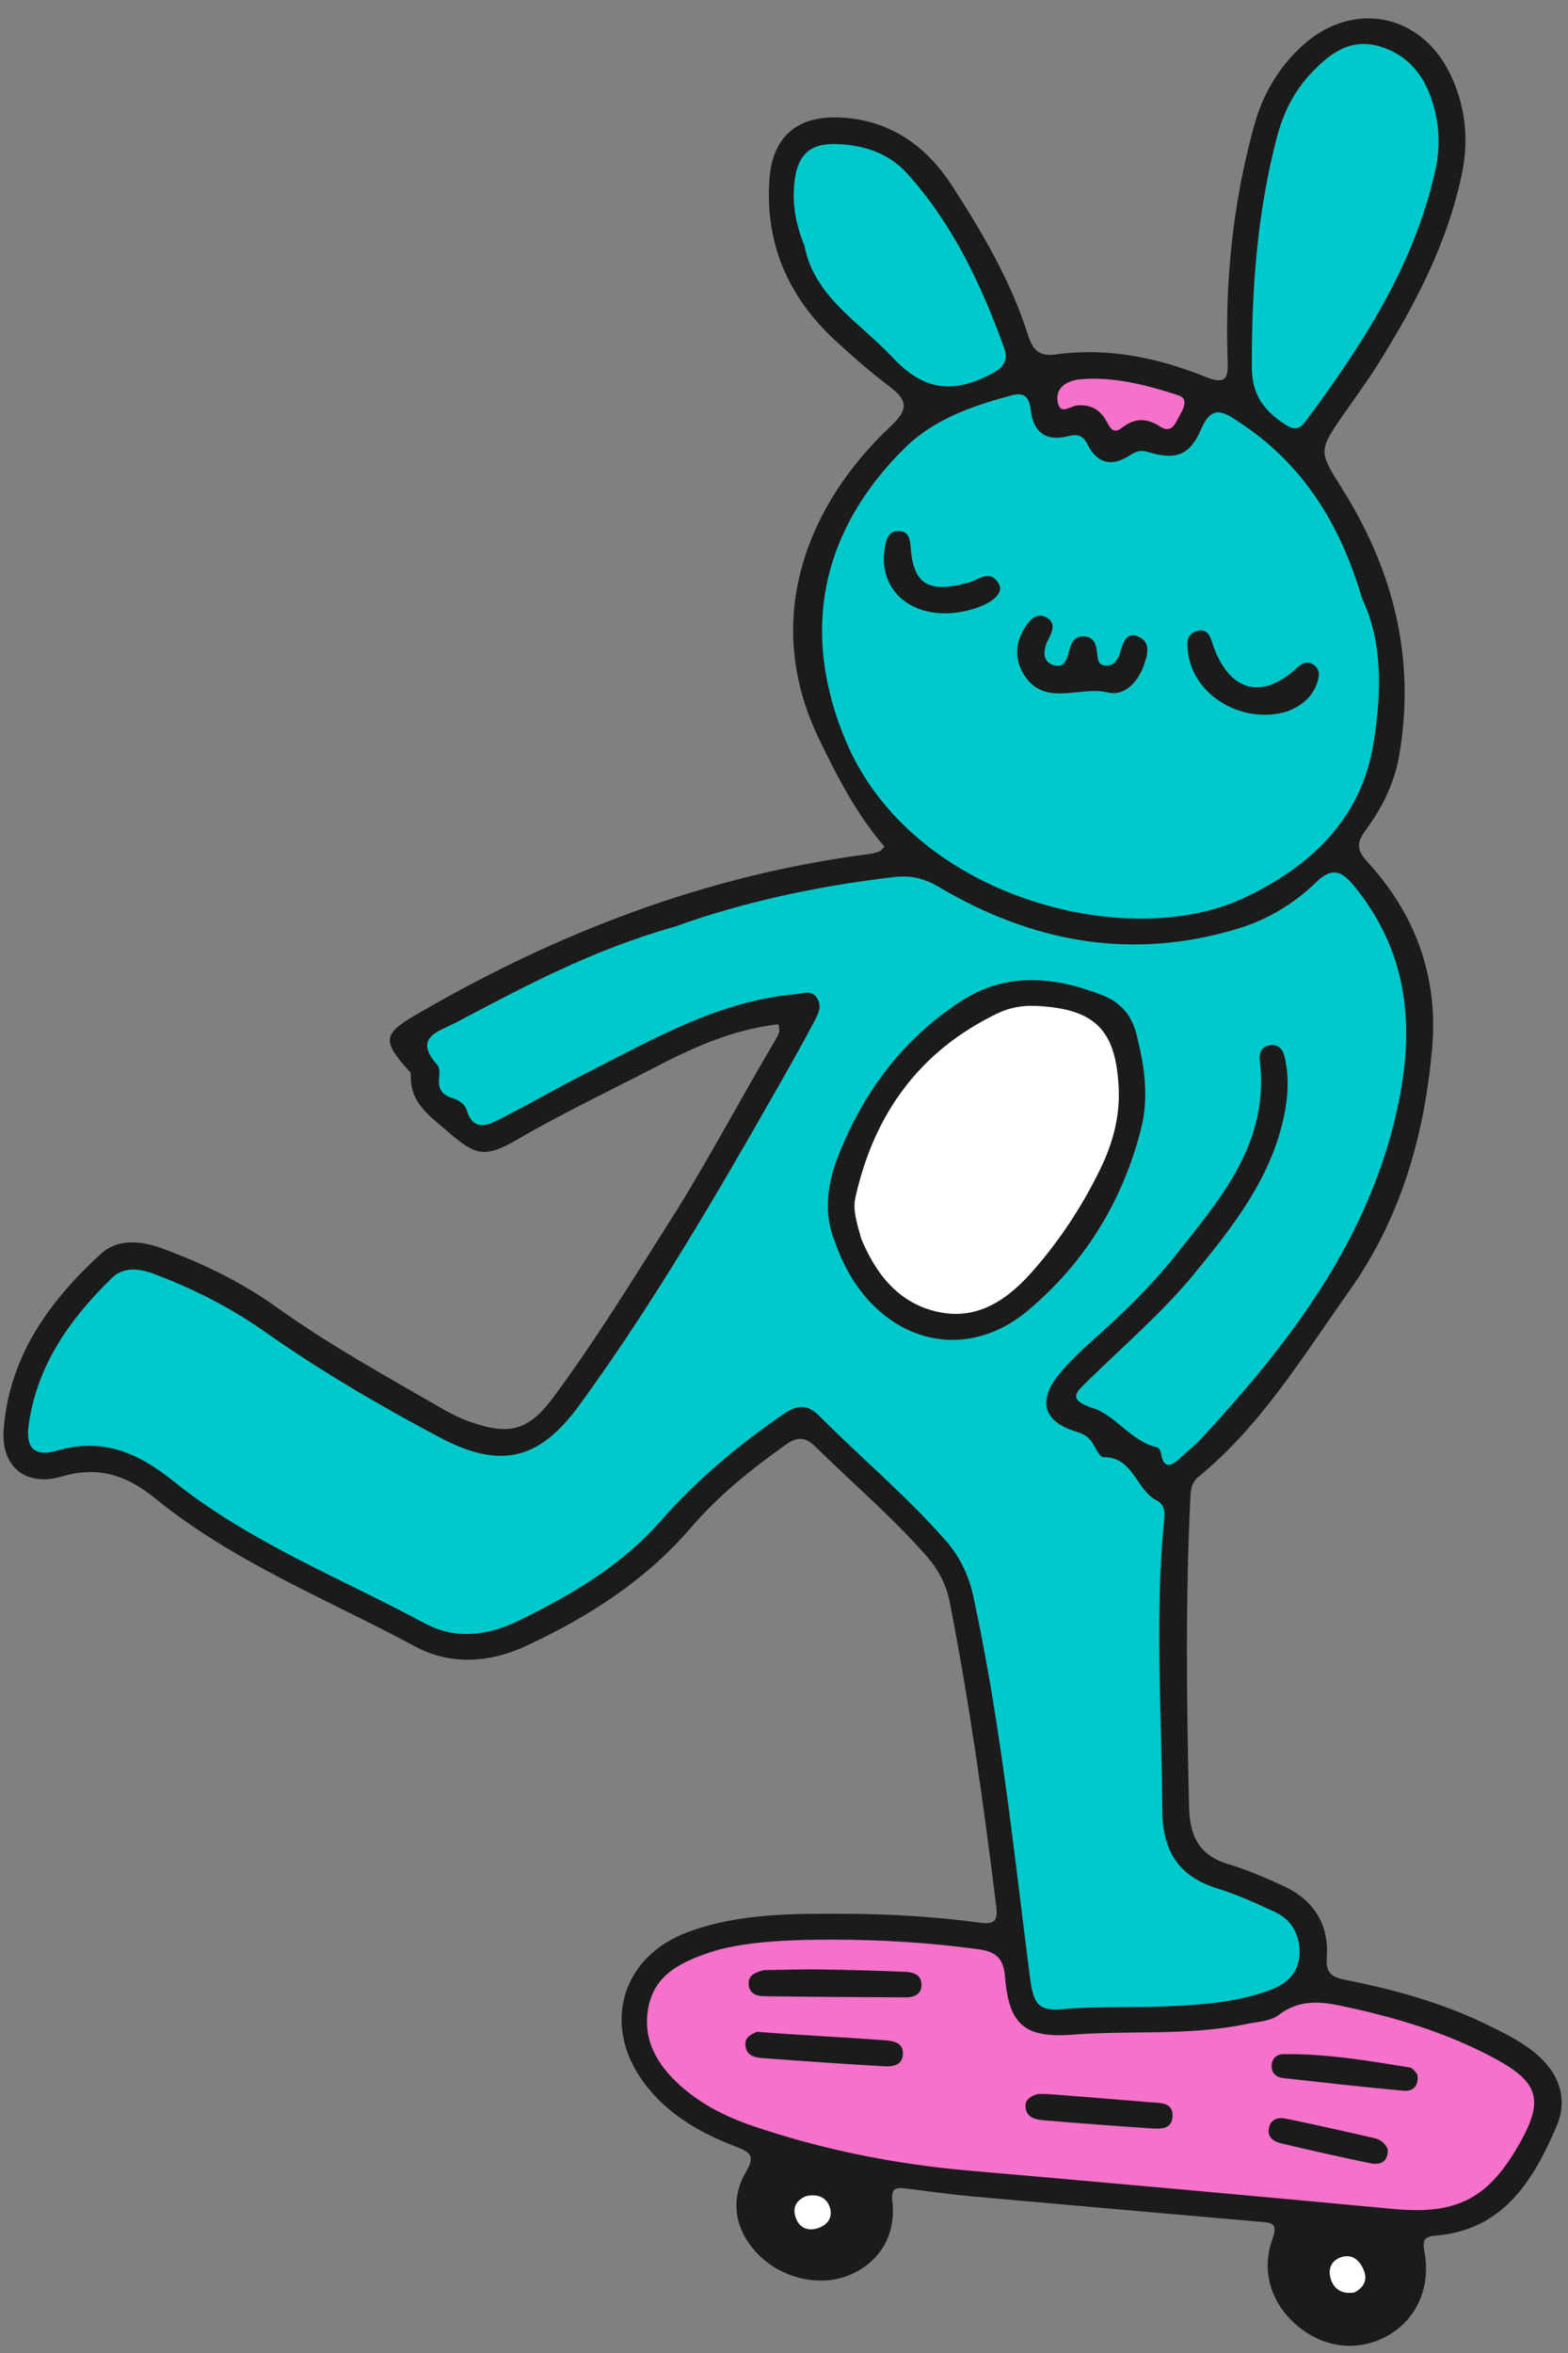 <?xml version="1.0" encoding="UTF-8" standalone="no"?><svg xmlns="http://www.w3.org/2000/svg" xmlns:xlink="http://www.w3.org/1999/xlink" fill="#000000" height="101.1" preserveAspectRatio="xMidYMid meet" version="1" viewBox="-0.1 -0.8 67.4 101.1" width="67.4" zoomAndPan="magnify"><rect x="-0.1" y="-0.8" width="67.4" height="101.1" fill="#808080" stroke="none"/><g><g id="change1_1"><path d="M33.35,43.21c-1.87,0.21-3.57,0.95-5.22,1.81c-2.01,1.04-4.05,2.01-6.01,3.15 c-1.52,0.88-1.85,0.62-3.21-0.55c-0.79-0.67-1.4-1.2-1.35-2.27c0-0.08-0.11-0.17-0.18-0.25c-1.04-1.17-0.99-1.49,0.35-2.27 c6.08-3.55,12.54-6.04,19.56-6.94c0.14-0.02,0.28-0.06,0.41-0.11c0.06-0.02,0.1-0.09,0.22-0.2c-1.18-1.37-2.01-2.96-2.8-4.6 c-2.55-5.23-0.44-10.16,3.02-13.42c0.79-0.74,0.83-1.12,0-1.75c-0.82-0.62-1.6-1.3-2.36-2c-2.02-1.88-3.02-4.2-2.8-6.97 c0.15-1.83,1.26-2.69,3.08-2.59c2.09,0.12,3.62,1.19,4.73,2.88c1.32,2.03,2.55,4.12,3.29,6.44c0.2,0.63,0.45,0.96,1.19,0.86 c2.23-0.31,4.38,0.13,6.44,0.96c0.88,0.35,0.99,0.09,0.96-0.73c-0.12-3.4,0.23-6.75,1.13-10.03c0.37-1.37,1.06-2.55,2.12-3.5 c2.2-1.97,5.18-1.32,6.39,1.41c0.6,1.34,0.73,2.72,0.42,4.17c-0.63,2.98-2.01,5.6-3.6,8.14c-0.45,0.72-0.96,1.41-1.44,2.1 c-1.15,1.66-1.11,1.63-0.06,3.31c2.19,3.51,3.13,7.29,2.41,11.42c-0.21,1.19-0.73,2.23-1.43,3.18c-0.37,0.5-0.43,0.83,0.05,1.35 c2.08,2.26,3.07,4.95,2.8,8.02c-0.33,3.77-1.35,7.32-3.57,10.45c-1.99,2.8-3.77,5.76-6.48,7.98c-0.27,0.22-0.33,0.52-0.34,0.85 c-0.22,4.44-0.16,8.88-0.06,13.32c0.03,1.27,0.43,2.09,1.7,2.47c0.81,0.24,1.6,0.59,2.37,0.94c1.29,0.6,1.96,1.65,1.85,3.07 c-0.05,0.7,0.26,0.85,0.81,0.96c2.06,0.41,4.07,0.96,5.97,1.87c0.77,0.37,1.54,0.74,2.2,1.29c1.01,0.84,1.41,1.95,0.89,3.15 c-1.01,2.35-2.31,4.45-5.22,4.68c-0.5,0.04-0.53,0.24-0.45,0.69c0.28,1.52-0.33,2.87-1.52,3.57c-1.24,0.73-2.7,0.61-3.87-0.33 c-1.18-0.94-1.66-2.39-1.14-3.8c0.26-0.7-0.08-0.69-0.56-0.73c-4.13-0.36-8.25-0.72-12.37-1.09c-0.95-0.09-1.9-0.22-2.85-0.34 c-0.44-0.05-0.62,0-0.56,0.56c0.16,1.45-0.55,2.61-1.82,3.15c-1.29,0.55-2.97,0.16-4-0.93c-0.96-1.02-1.18-2.29-0.46-3.52 c0.38-0.65,0.17-0.82-0.41-1.04c-1.54-0.59-2.96-1.38-3.98-2.75c-1.84-2.47-0.99-5.43,1.89-6.49c2.2-0.81,4.52-0.79,6.81-0.78 c1.91,0.01,3.82,0.12,5.72,0.38c0.61,0.08,0.8-0.04,0.71-0.72c-0.54-4.38-1.15-8.74-2-13.07c-0.15-0.75-0.49-1.39-1-1.97 c-1.49-1.69-3.19-3.14-4.79-4.71c-0.46-0.45-0.82-0.38-1.29-0.04c-1.48,1.05-2.88,2.18-4.06,3.56c-1.94,2.25-4.37,3.8-7.02,5.04 c-1.57,0.74-3.26,0.88-4.82,0.04c-3.78-2.03-7.8-3.62-11.17-6.36c-1.23-1-2.44-1.4-4.01-0.94c-1.56,0.46-2.64-0.43-2.5-2.06 c0.25-3.12,1.97-5.49,4.18-7.51c0.71-0.65,1.71-0.57,2.63-0.23c1.74,0.64,3.4,1.44,4.91,2.52c2.29,1.64,4.75,2.99,7.17,4.39 c0.37,0.21,0.76,0.4,1.15,0.54c1.72,0.6,2.52,0.38,3.6-1.07c1.77-2.39,3.33-4.93,4.93-7.45c1.64-2.57,3.05-5.28,4.61-7.9 C33.31,43.71,33.48,43.55,33.35,43.21z" fill="#1b1b1b"/></g><g id="change2_1"><path d="M30.69,83c1.4-0.39,3.21-0.46,5.01-0.46c2.08,0,4.17,0.13,6.24,0.41c0.76,0.1,1.1,0.38,1.16,1.19 c0.17,2.09,0.87,2.64,2.95,2.48c2.46-0.19,4.96,0.06,7.4-0.45c0.48-0.1,1.05-0.12,1.41-0.39c1.05-0.8,2.1-0.53,3.22-0.28 c2.19,0.49,4.31,1.16,6.28,2.26c1.66,0.94,1.86,1.71,0.94,3.39c-1.38,2.52-2.75,3.22-5.52,2.96c-6.09-0.57-12.18-1.12-18.28-1.65 c-3.15-0.28-6.23-0.89-9.23-1.91c-1.15-0.39-2.23-0.93-3.14-1.75c-1-0.9-1.64-2-1.35-3.4C28.07,84.04,29.14,83.48,30.69,83z M45.36,16.44c0.09,0.64,0.55,0.2,0.84,0.18c0.56-0.05,0.96,0.16,1.24,0.64c0.16,0.28,0.29,0.64,0.7,0.31 c0.55-0.42,1.05-0.42,1.65-0.03c0.5,0.32,0.66-0.22,0.84-0.53c0.15-0.27,0.36-0.68-0.07-0.82c-1.45-0.48-2.93-0.84-4.34-0.68 C45.57,15.63,45.29,15.97,45.36,16.44z" fill="#f472ca"/></g><g id="change3_1"><path d="M58.46,24.95c0.87,1.8,0.83,3.98,0.49,6.13c-0.52,3.33-2.75,5.38-5.62,6.72c-4.96,2.31-14.24,0-17.08-6.78 c-2.05-4.9-0.89-9.2,2.56-12.59c1.25-1.22,2.86-1.78,4.52-2.23c0.59-0.16,0.81,0.02,0.88,0.64c0.1,0.89,0.63,1.34,1.56,1.11 c0.39-0.1,0.66-0.09,0.87,0.33c0.42,0.85,1.06,0.99,1.83,0.48c0.25-0.16,0.45-0.24,0.77-0.14c1.19,0.36,1.8,0.16,2.29-0.98 c0.44-1.02,0.9-0.79,1.58-0.34C55.83,19.07,57.48,21.6,58.46,24.95z M59.12,1.17c-1.27-0.33-2.16,0.41-2.95,1.27 c-0.68,0.75-1.11,1.64-1.37,2.61c-0.86,3.25-1.1,6.56-1.09,9.92c0,1.22,0.54,1.89,1.45,2.48c0.39,0.25,0.61,0.19,0.87-0.16 C58.47,14,60.69,10.6,61.6,6.51c0.21-0.97,0.18-1.9-0.1-2.84C61.14,2.43,60.39,1.51,59.12,1.17z M38.28,14.57 c1.31,1.4,2.54,1.55,4.15,0.74c0.6-0.3,0.84-0.59,0.62-1.2c-0.99-2.72-2.21-5.31-4.17-7.47c-0.81-0.89-1.89-1.22-3.06-1.25 c-1.09-0.03-1.62,0.45-1.76,1.55c-0.12,0.94,0.02,1.84,0.42,2.82C34.89,11.94,36.83,13.03,38.28,14.57z M55.14,46.91 c0.14-0.78,0.16-1.56-0.03-2.33c-0.07-0.3-0.27-0.52-0.61-0.47c-0.35,0.04-0.49,0.31-0.45,0.62c0.44,3.54-1.67,5.96-3.64,8.43 c-1.1,1.39-2.39,2.61-3.72,3.79c-0.45,0.4-0.88,0.83-1.26,1.29c-0.94,1.15-0.68,2.04,0.72,2.47c0.33,0.1,0.57,0.23,0.74,0.54 c0.12,0.21,0.3,0.57,0.44,0.56c1.29-0.02,1.4,1.41,2.29,1.86c0.43,0.22,0.34,0.67,0.3,1.05c-0.38,4.08-0.08,8.17-0.06,12.25 c0.01,1.72,0.67,2.84,2.34,3.36c0.84,0.26,1.66,0.63,2.46,1c0.76,0.34,1.12,1,1.1,1.81c-0.02,0.8-0.54,1.3-1.25,1.56 c-1.48,0.55-3.04,0.65-4.59,0.71c-1.41,0.06-2.83-0.02-4.24,0.11c-1.14,0.11-1.35-0.17-1.51-1.37c-0.7-5.47-1.26-10.95-2.43-16.35 c-0.2-0.93-0.59-1.73-1.22-2.44c-1.67-1.9-3.61-3.52-5.39-5.31c-0.53-0.54-0.98-0.49-1.57-0.08c-1.94,1.33-3.71,2.82-5.27,4.59 c-1.69,1.92-3.86,3.19-6.13,4.29c-1.29,0.63-2.68,0.81-4,0.1c-3.65-1.96-7.55-3.49-10.82-6.12c-1.52-1.22-3.04-1.87-4.99-1.3 C1.4,61.8,1,61.44,1.13,60.44c0.35-2.58,1.79-4.59,3.59-6.34c0.49-0.48,1.18-0.4,1.81-0.16c1.67,0.63,3.24,1.42,4.71,2.45 c2.41,1.7,4.96,3.19,7.56,4.57c2.58,1.37,4.26,0.99,5.97-1.34c3.22-4.41,5.97-9.14,8.67-13.89c0.51-0.89,1.01-1.79,1.49-2.7 c0.17-0.31,0.32-0.66,0.05-1c-0.25-0.3-0.57-0.14-0.89-0.11c-3.23,0.28-5.98,1.86-8.78,3.28c-1.32,0.67-2.61,1.41-3.93,2.09 c-0.55,0.28-1.14,0.52-1.42-0.39c-0.08-0.28-0.36-0.44-0.64-0.53c-0.46-0.14-0.6-0.43-0.54-0.89c0.02-0.17,0.02-0.41-0.08-0.52 c-1.07-1.2,0.07-1.44,0.79-1.82c2.94-1.55,5.86-3.13,9.44-4.13c2.8-1.02,6.03-1.73,9.35-2.12c0.74-0.09,1.32,0.03,1.98,0.42 c4.03,2.39,8.31,3.17,12.85,1.79c1.27-0.38,2.41-1.07,3.35-1.98c0.72-0.7,1.13-0.49,1.68,0.19c2.22,2.74,2.57,5.8,1.9,9.16 c-1.18,5.86-4.62,10.34-8.52,14.56c-0.29,0.31-0.63,0.57-0.94,0.86c-0.37,0.34-0.67,0.4-0.77-0.23c-0.02-0.1-0.09-0.25-0.16-0.27 c-1.13-0.25-1.78-1.37-2.77-1.69c-1.14-0.37-0.7-0.69-0.24-1.15c1.54-1.51,3.19-2.92,4.57-4.59 C52.93,51.86,54.63,49.72,55.14,46.91z M48.74,43.6c-0.21-0.79-0.68-1.33-1.41-1.62c-2.07-0.82-4.14-1.04-6.11,0.23 c-2.51,1.63-4.23,3.93-5.31,6.71c-0.47,1.21-0.6,2.49-0.13,3.61c1.38,4.07,5.27,5.51,8.29,2.99c2.46-2.05,4.12-4.75,4.9-7.91 C49.29,46.27,49.08,44.92,48.74,43.6z" fill="#00c9cc"/></g><g id="change1_2"><path d="M47.06,27.26c0.03,0.2,0,0.55,0.41,0.54c0.33-0.01,0.48-0.25,0.57-0.54c0.13-0.41,0.25-0.95,0.81-0.7 c0.53,0.24,0.38,0.78,0.22,1.22c-0.26,0.74-0.84,1.35-1.57,1.17c-1.22-0.3-2.79,0.71-3.66-0.89c-0.38-0.71-0.24-1.46,0.26-2.1 c0.21-0.27,0.5-0.42,0.83-0.2c0.3,0.2,0.24,0.48,0.11,0.76c-0.06,0.13-0.14,0.25-0.18,0.38c-0.11,0.37-0.11,0.74,0.33,0.88 c0.42,0.13,0.56-0.19,0.64-0.52c0.09-0.35,0.19-0.72,0.64-0.72C46.89,26.55,47.02,26.84,47.06,27.26z M56.5,28.59 c0.11-0.31,0.18-0.64-0.17-0.85c-0.29-0.18-0.51,0-0.74,0.21c-1.47,1.32-2.83,0.94-3.52-0.95c-0.13-0.36-0.2-0.84-0.74-0.68 c-0.49,0.15-0.4,0.61-0.35,0.99c0.26,1.81,2.37,3.03,4.24,2.46C55.8,29.55,56.27,29.2,56.5,28.59z M42.84,24.3 c-0.41-0.72-0.92-0.12-1.39-0.05c-0.1,0.02-0.2,0.05-0.31,0.08c-1.4,0.29-1.96-0.11-2.09-1.53c-0.03-0.37-0.04-0.77-0.52-0.78 c-0.46-0.01-0.54,0.37-0.6,0.74c-0.33,2.03,1.54,3.3,3.82,2.6C42.59,25.1,43.05,24.67,42.84,24.3z M32.08,84.4 c-0.01,0.41,0.28,0.56,0.63,0.57c2.04,0.03,4.09,0.04,6.13,0.05c0.34,0,0.66-0.12,0.67-0.52c0.01-0.48-0.38-0.57-0.74-0.58 c-1.2-0.05-2.4-0.08-3.59-0.1c-0.84-0.01-1.69,0.02-2.45,0.03C32.37,83.95,32.09,84.05,32.08,84.4z M31.94,87.04 c0.01,0.47,0.39,0.57,0.75,0.59c1.73,0.13,3.46,0.25,5.19,0.35c0.41,0.03,0.85-0.05,0.83-0.58c-0.01-0.45-0.43-0.51-0.8-0.54 c-1.41-0.1-2.82-0.18-4.24-0.27c-0.42-0.03-0.84-0.06-1.23-0.09C32.15,86.61,31.93,86.76,31.94,87.04z M43.98,89.72 c0.03,0.45,0.4,0.55,0.77,0.58c1.55,0.13,3.1,0.25,4.65,0.35c0.39,0.03,0.87,0.03,0.9-0.5c0.04-0.61-0.49-0.59-0.91-0.62 c-1.41-0.12-2.82-0.23-4.23-0.34c-0.25-0.02-0.49-0.02-0.64-0.02C44.15,89.27,43.96,89.45,43.98,89.72z M60.49,88.03 c-1.8-0.29-3.61-0.6-5.44-0.57c-0.25,0-0.47,0.17-0.49,0.47c-0.02,0.35,0.21,0.53,0.51,0.56c1.71,0.19,3.42,0.38,5.14,0.54 c0.4,0.04,0.68-0.16,0.62-0.69C60.75,88.24,60.63,88.05,60.49,88.03z M58.99,91.07c-1.27-0.29-2.55-0.58-3.82-0.84 c-0.33-0.07-0.66,0.02-0.73,0.42c-0.07,0.41,0.24,0.58,0.56,0.65c1.27,0.3,2.54,0.59,3.82,0.85c0.46,0.09,0.76-0.1,0.73-0.62 C59.43,91.28,59.23,91.13,58.99,91.07z" fill="#1b1b1b"/></g><g id="change4_1"><path d="M58.12,97.7c-0.48,0.07-0.85-0.08-1.01-0.56c-0.14-0.43,0-0.8,0.42-0.95c0.48-0.17,0.82,0.12,0.99,0.55 C58.7,97.18,58.51,97.49,58.12,97.7z M34.11,94.5c0.16,0.43,0.51,0.57,0.94,0.44c0.42-0.14,0.66-0.46,0.52-0.9 c-0.16-0.47-0.57-0.58-1.02-0.48C34.11,93.74,33.95,94.07,34.11,94.5z M40.28,55.58c1.72,0.35,3.01-0.61,4.06-1.82 c1.14-1.31,2.1-2.77,2.86-4.34c0.52-1.07,0.83-2.18,0.79-3.39c-0.1-2.57-1-3.49-3.56-3.61c-0.58-0.03-1.15,0.08-1.65,0.32 c-3.35,1.61-5.31,4.32-6.11,7.91c-0.12,0.53,0.05,1.06,0.25,1.77C37.51,53.85,38.48,55.22,40.28,55.58z" fill="#ffffff"/></g></g></svg>